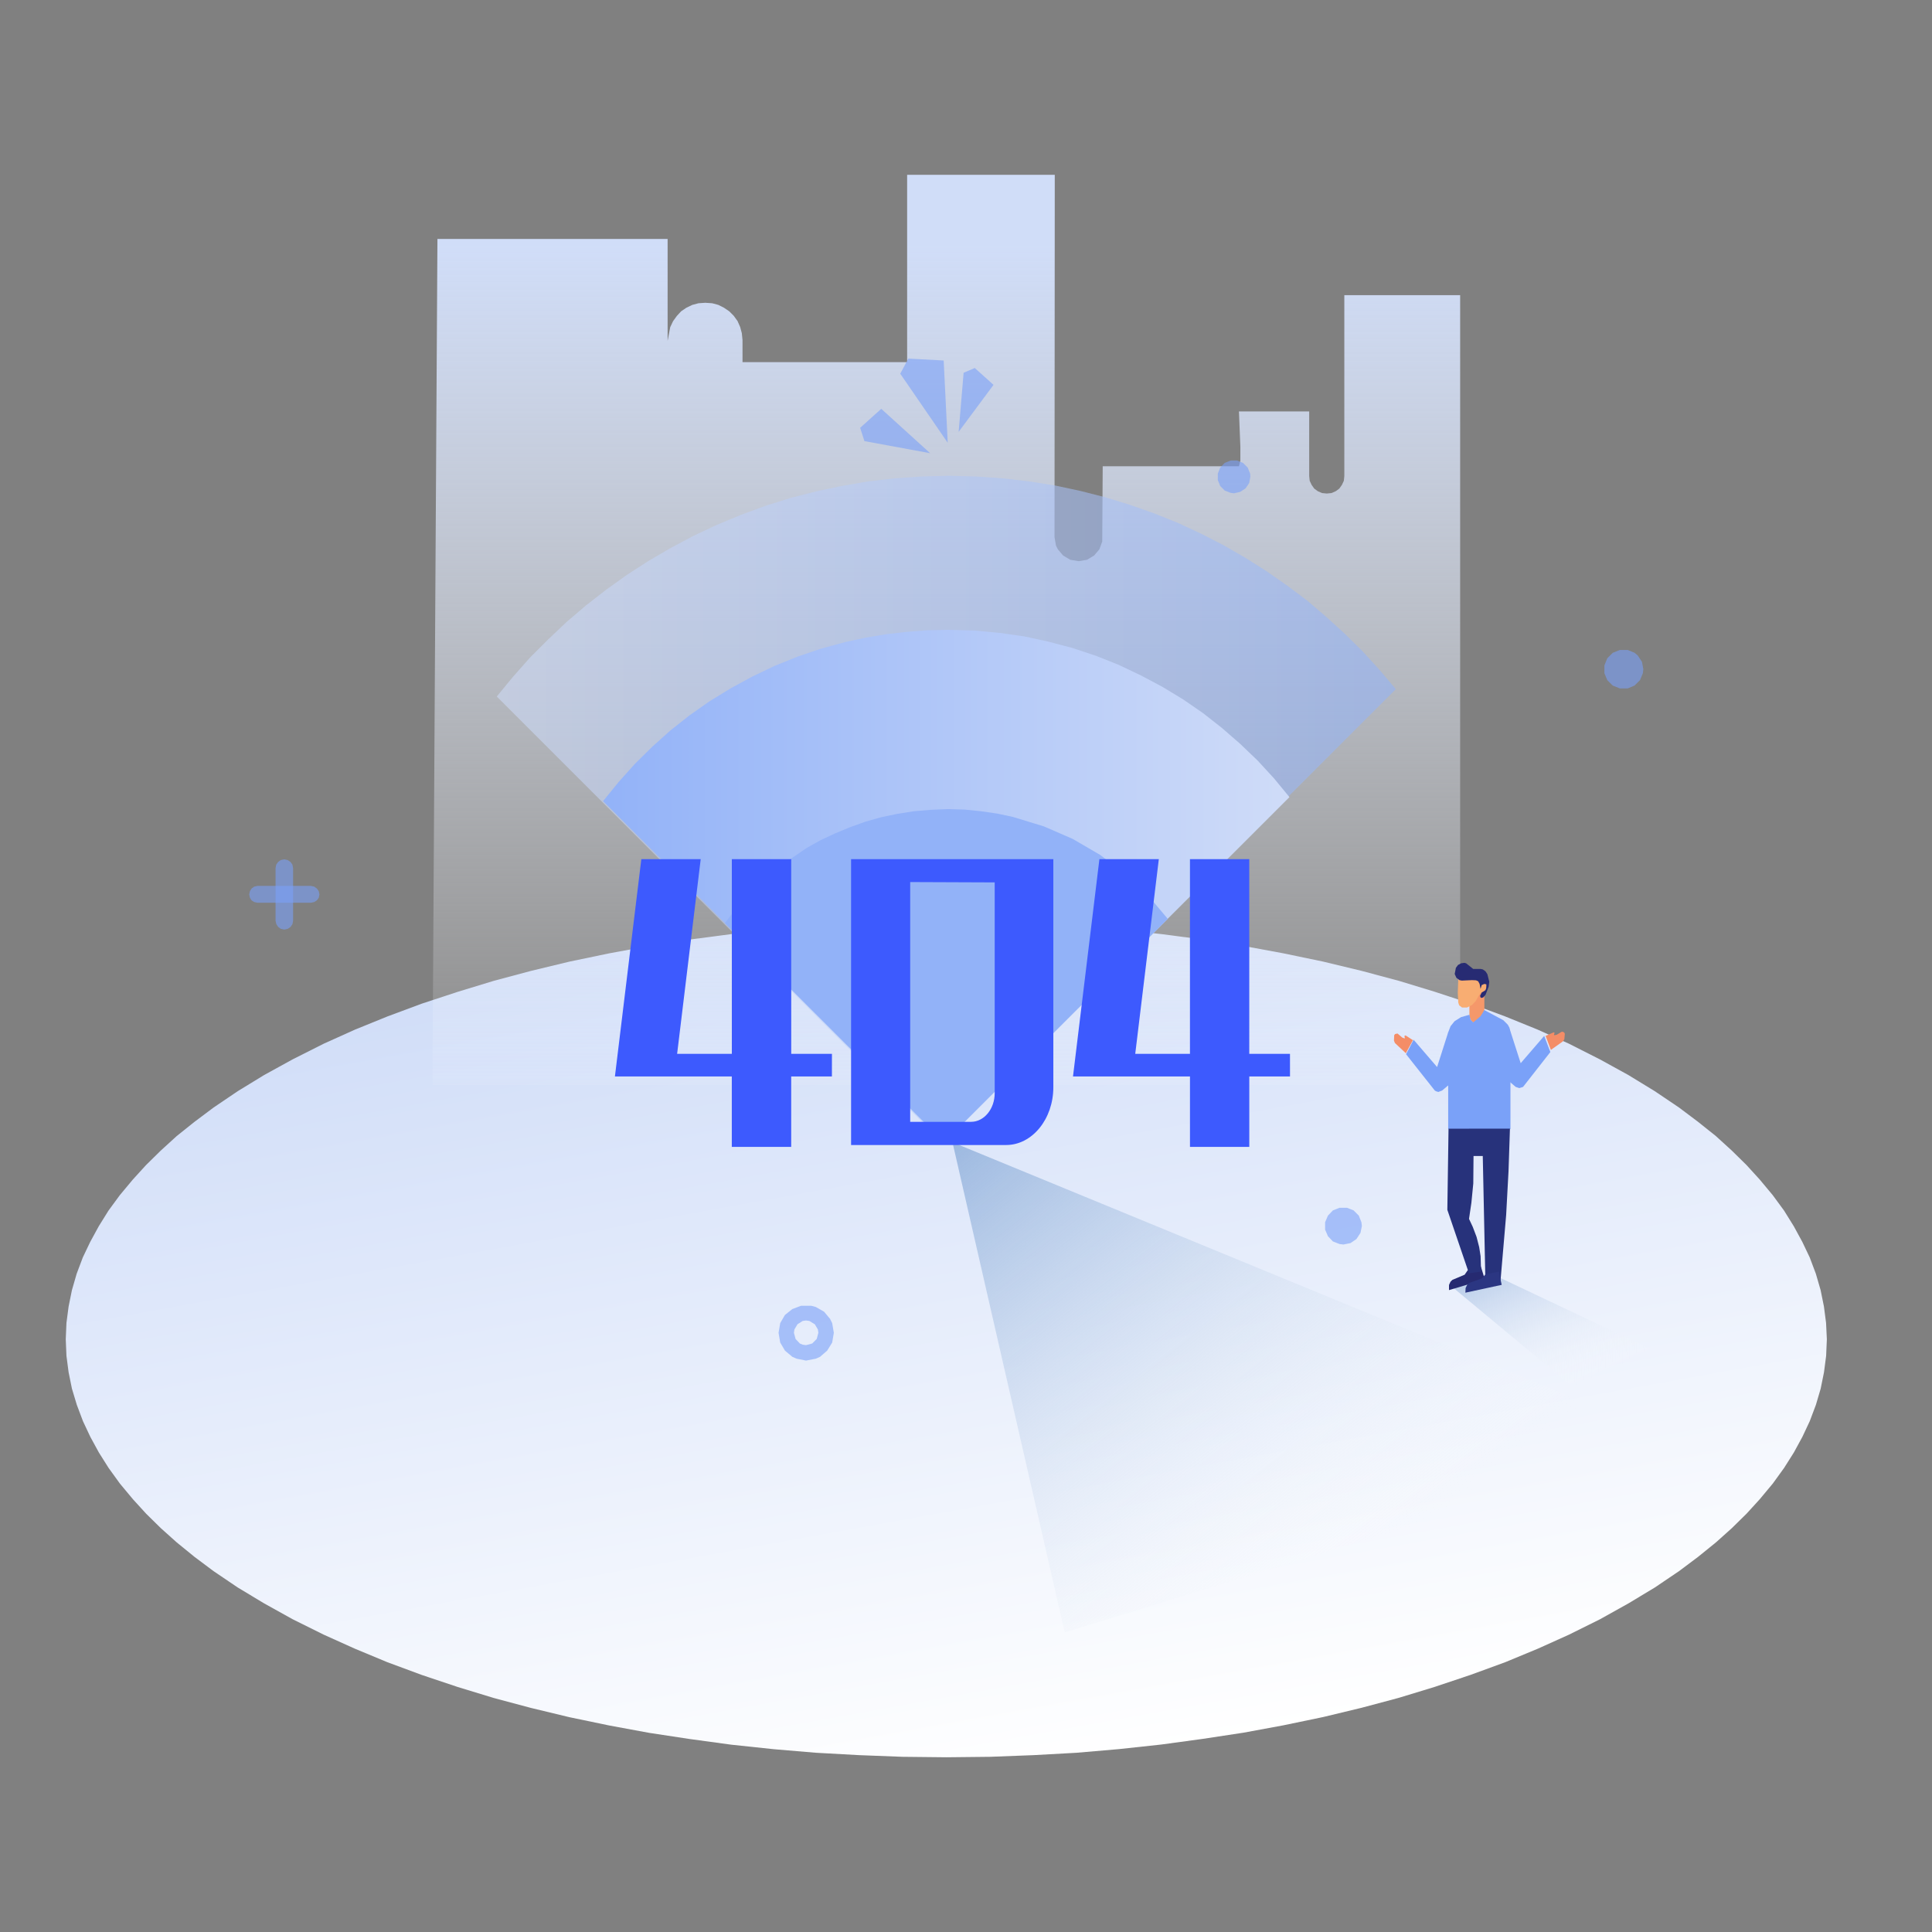 <svg id="图层_1" data-name="图层 1" xmlns="http://www.w3.org/2000/svg" xmlns:xlink="http://www.w3.org/1999/xlink" viewBox="0 0 1024 1024"><rect x="0" y="0" width="1024" height="1024" fill="#808080" stroke="none"/><defs><style>.cls-1{fill:url(#未命名的渐变_25);}.cls-2{fill:url(#未命名的渐变_21);}.cls-3{fill:url(#未命名的渐变_15);}.cls-11,.cls-4{fill:#7aa1f8;}.cls-4{fill-opacity:0.6;}.cls-5{fill:url(#未命名的渐变_23);}.cls-6{fill:#f5986a;}.cls-10,.cls-11,.cls-12,.cls-13,.cls-6,.cls-7,.cls-8,.cls-9{fill-rule:evenodd;}.cls-7{fill:#f8ad72;}.cls-8{fill:#272b73;}.cls-9{fill:#262a71;}.cls-10{fill:#f48d67;}.cls-12{fill:#27327b;}.cls-13{fill:#2b3682;}.cls-14{fill-opacity:0.57;fill:url(#未命名的渐变_19);}.cls-15{fill:url(#未命名的渐变_17);}.cls-16{fill:url(#未命名的渐变_8);}.cls-17{fill:#3d5afe;}</style><linearGradient id="未命名的渐变_25" x1="487.6" y1="-590.26" x2="488.05" y2="-591.44" gradientTransform="matrix(742, 0, 0, -352.1, -361466, -207328.54)" gradientUnits="userSpaceOnUse"><stop offset="0" stop-color="#d0ddf8"/><stop offset="1" stop-color="#fff"/></linearGradient><linearGradient id="未命名的渐变_21" x1="487.15" y1="-592.65" x2="486.19" y2="-591.83" gradientTransform="matrix(307.9, 0, 0, -206.5, -149251.61, -121560.8)" gradientUnits="userSpaceOnUse"><stop offset="0" stop-color="#fff" stop-opacity="0"/><stop offset="1" stop-color="#9db9e0"/></linearGradient><linearGradient id="未命名的渐变_15" x1="487.35" y1="-589.96" x2="487.35" y2="-591.22" gradientTransform="matrix(433, 0, 0, -383.4, -210519.5, -226060.87)" gradientUnits="userSpaceOnUse"><stop offset="0" stop-color="#d0ddf8"/><stop offset="1" stop-color="#fff" stop-opacity="0"/></linearGradient><linearGradient id="未命名的渐变_23" x1="484.88" y1="-599.66" x2="484.1" y2="-598.68" gradientTransform="matrix(113.4, 0, 0, -64.1, -54126.61, -37713.09)" xlink:href="#未命名的渐变_21"/><linearGradient id="未命名的渐变_19" x1="486.55" y1="-591.13" x2="487.81" y2="-591.13" gradientTransform="matrix(378.8, 0, 0, -280.8, -184042.81, -165561.61)" gradientUnits="userSpaceOnUse"><stop offset="0" stop-color="#cedbf8"/><stop offset="1" stop-color="#92b2f8"/></linearGradient><linearGradient id="未命名的渐变_17" x1="487.38" y1="-591.84" x2="486.13" y2="-591.84" gradientTransform="matrix(289.2, 0, 0, -215.9, -140273.19, -127307.89)" xlink:href="#未命名的渐变_19"/><linearGradient id="未命名的渐变_8" x1="965.48" y1="-1424.05" x2="879.73" y2="-1275.52" gradientTransform="matrix(186.6, 0, 0, -140.4, -90153.09, -82806.27)" xlink:href="#未命名的渐变_19"/></defs><title>404 [已恢复]</title><path class="cls-1" d="M968.27,709.82l-.38,8.8-1.13,8.68L965,736l-2.52,8.56-3.27,8.68-3.9,8.3-4.52,8.3L945.63,778l-6,8.3-6.92,8.31-7,7.67-7.8,7.67-8.43,7.55L900,825.18l-10.06,7.54-12.83,8.68-14,8.43L848,858.26l-16.48,8.18-16.48,7.42L797.81,881l-18.24,6.67-19.12,6.41-19,5.79-19.75,5.28-20.38,4.91-21.14,4.4-21.13,3.9-21.51,3.27-22,3L593,927.07,570.62,929l-22.77,1.26-23,.88-23.27.25-23.27-.25-23-.88L432.5,929l-22.4-1.89-22.51-2.39-22-3-21.51-3.27-21.14-3.9-21.13-4.4-20.38-4.91-19.75-5.28-19-5.79-19.13-6.41L205.3,881l-17.23-7.17-16.48-7.42-16.48-8.18L140,849.83l-14-8.43-12.83-8.68-10.07-7.54-9.43-7.68L85.29,810l-7.8-7.67-7-7.67-6.92-8.31-6-8.3-5.16-8.18-4.53-8.3-3.9-8.3-3.27-8.68L38.12,736l-1.76-8.68-1.14-8.68-.37-8.8.37-8.68,1.14-8.68,1.76-8.68,2.51-8.68,3.27-8.68,3.9-8.18,4.53-8.3,5.16-8.3,6-8.18,6.92-8.3,7-7.68,7.8-7.67,8.43-7.68,9.43-7.54L113.22,587l12.83-8.68,14-8.56,15.1-8.3,16.48-8.3,16.48-7.42,17.23-7,18.24-6.79,19.13-6.29,19-5.79,19.75-5.28,20.38-4.91,21.13-4.4,21.14-3.9,21.51-3.4,22-2.89,22.51-2.39,22.4-1.89,22.76-1.38,23-.76,23.27-.25,23.27.25,23,.76,22.77,1.38L593,492.69l22.52,2.39,22,2.89,21.51,3.4,21.13,3.9,21.14,4.4,20.38,4.91,19.75,5.28,19,5.79,19.12,6.29,18.24,6.79,17.24,7,16.48,7.42L848,561.5l15.09,8.3,14,8.56L889.9,587,900,594.59l9.44,7.54,8.43,7.68,7.8,7.67,7,7.68,6.92,8.3,6,8.18,5.16,8.3,4.52,8.3,3.9,8.18,3.27,8.68,2.52,8.68,1.76,8.68,1.13,8.68Z"/><path class="cls-2" d="M892.16,764.79,564.33,865.18l-59.5-259.77Z"/><path class="cls-3" d="M773.91,156.43V575H229.2l2.65-448.34h122v54l1.39-7.29,1.5-3.15,2-2.77L361,165l2.77-1.88,3.14-1.51,3.28-.88,3.64-.25,3.65.25,3.27.88,3,1.51,2.77,1.88,2.39,2.39,2,2.77,1.39,3.15.88,3.27.37,3.65v11.7H480.8V92.65h78.25l-.13,192.09.76,4.41,1,2,2.77,3.27,3.78,2.27,4.52.75,4.41-.75,3.77-2.27,2.77-3.27,1.51-4.15.25-39.88h72.21l.75-3v-7.29l-.75-18.75H693.9v34.22l.26,2.51,1,2.14,1.39,2,1.88,1.38,2.27,1,2.51.25,2.52-.25,2.26-1,1.89-1.38,1.39-2,1-2.14.25-2.51V156.43Z"/><path class="cls-4" d="M662.71,252.67l-.63,3.39-1.89,2.77-2.89,1.89-3.27.75-1.76-.25L649.12,260l-2.39-2.39-1.26-3.14V251l1.26-3.14,2.39-2.52,3.15-1.26h3.39l3.15,1.26,2.51,2.52,1.26,3.14Z"/><path class="cls-4" d="M871,354.69l-.25,2.14-1.51,3.65-2.9,2.89-3.64,1.51h-4.15l-3.78-1.51-2.89-2.89-1.51-3.65v-4.15l1.51-3.78L854.8,346l3.78-1.51h4.15l3.64,1.51,1.64,1.38,2.26,3.4Z"/><path class="cls-4" d="M721.83,649.81l-.75,3.65-2.14,3.27-3.15,2.14-3.77.75-2-.25L706.48,658l-2.64-2.77-1.51-3.52v-3.9l1.51-3.52,2.64-2.77,3.53-1.38h3.9l3.52,1.38,2.77,2.77,1.38,3.52Z"/><path class="cls-4" d="M427.21,721.14l-5-1-2.26-1-3.9-3.27-2.52-4.28-.88-5.16.88-5.16L416,697l3.9-3.15,4.65-1.76H430l2.39.63,4.4,2.52,3.15,3.77,1.13,2.26.88,5.16-.88,5.16-2.64,4.28-3.78,3.27-2.26,1Zm0-21.26-1.76.25-2.77,1.76-1.63,2.77-.25,1.76.88,3.27,2.26,2.39,1.51.63,1.76.25,3.27-.88,2.39-2.39.88-3.27-.25-1.76-1.63-2.77-2.9-1.76Z"/><path class="cls-4" d="M164.8,478.47H136.49l-1.76-.37-1.38-.88-.88-1.39-.38-1.76.38-1.76.88-1.38,1.38-1,1.76-.38H164.8l1.76.38,1.38,1,1,1.38.37,1.76-.37,1.76-1,1.39-1.38.88Z"/><path class="cls-4" d="M146.05,488V460.11l.38-1.89,1-1.38,1.38-1,1.89-.38,1.76.38,1.51,1,1,1.38.38,1.89V488L155,489.8l-1,1.51-1.51,1-1.76.38-1.89-.38-1.38-1-1-1.51Z"/><path class="cls-4" d="M502.31,234.68l-25.16-36.61,4.28-8,18.74,1Z"/><path class="cls-4" d="M493,240.21l-34.84-6.41-2.27-7.05,11.2-10.06Z"/><path class="cls-4" d="M508.1,228.89l2.64-31.32,5.91-2.52,9.94,8.93Z"/><path class="cls-5" d="M910.4,731.83,859,756.36l-91.2-75.85,24-4.78Z"/><path id="圆角矩形-5" class="cls-6" d="M782.84,520.74l1.51.38,1.26.88.76,1.38.37,1.64v13.21l-.37,1.63-.76,1.39-1.26.88-1.51.38-1.63-.38-1.26-.88-.75-1.39-.38-1.63V525l.38-1.64L780,522l1.26-.88Z"/><path id="Combined-shape-564" class="cls-7" d="M777.56,513.57h2.27l2.89,1,1.51,1.38.88,1.64.38,3.77,1.25-.63.88.38.38,1.64-.63,2-3,1.89-2.26,4-1.89,2L777.56,534h-2.64l-1.51-1.13-.5-1.51-.26-5.16.26-7.29.75-2.52,2-2.26Z"/><path id="形状-17" class="cls-8" d="M780.2,519.49l-5.41.25-1.25-.25-1.64-1.26-.88-2,.63-3.27,1.13-1.51,1.64-.88,1.76-.25.88.25,3.77,3h4l1.13.25,1.38,1,1,1.51,1,4L789,523l-1.64,4.27-1.25,1.39-.89.25-.5-.25-.25-.88.88-1.76,2-1.14.38-1,.13-2.14-1.14-.25-1.38.63-.63,2-.5-2.64-.76-1.39-1.13-.5Z"/><path id="形状-30" class="cls-9" d="M784.86,671.2l2.14,6.92-19,5.66v-2.64l.76-1.76,1-1,6.54-2.77,1.64-2.39Z"/><path id="形状-26-拷贝" class="cls-10" d="M748.88,551.31,745,548.8l-.63.25.25,1.26h-.38l-1-.38-2.52-2.14-1.26.25-.5.63-.13,2.89.51,1.26,5.78,5.41Z"/><path class="cls-11" d="M772.91,570.81,764.35,578l-2,.76-1.26-.38-.63-.38-15.22-19.25,4-7.67,12.45,14.47,5.91-18.5Z"/><path id="形状-26-拷贝-2" data-name="形状-26-拷贝" class="cls-10" d="M819.2,549.05l4.28-1.89.5.25-.38,1.13.38.13,1.13-.25,2.77-1.64,1.13.38.38.76-.25,2.89-.76,1.13L822,556.47Z"/><path class="cls-11" d="M821.72,557.6l-14.47,18.49-2,.63-1.89-.63-8.55-7.29,5.28-23.65L806,563.51l12.46-14.46Z"/><path id="形状-24" class="cls-11" d="M778.82,537.85l.63,2.64,1.38,1.39,3.9-3.27,2-3.27,10.07,5.4,2.39,2.4.88,1.63.5,3v50.7h-33V547.16l1.26-3.27,2.14-2.64,3.4-2.14Z"/><path class="cls-12" d="M767.75,598.23l-.63,43,11.45,33.59L785,674l-.25-8.18L784,661l-1.39-5.41-2-5.28-2-4.28,1.26-8.56,1-10.19L781,612.7h4.9l1.39,66.3h8l3-35,1.26-23.28.75-22.52Z"/><path id="形状-30-拷贝" class="cls-13" d="M794.42,674l1.51,7-19.25,4.15.13-2.51.88-1.77,1-.88,6.8-2.39,1.76-2.13Z"/><path class="cls-14" d="M739.82,365.26,499.55,605.41,263.3,369.16,272,358.59l8.93-10.07,9.56-9.56,9.81-9.31,10.32-8.8,10.69-8.3,11.07-7.93,11.32-7.3,11.83-6.91L367.58,284l12.33-5.79,12.71-5.28,12.95-4.78L418.78,264l13.59-3.52,13.71-2.9,13.84-2.39L474,253.55l14.47-1,14.71-.38,14.35.38,14.08,1,14,1.63,13.58,2.14,13.47,2.89,13.33,3.4,13,4,12.83,4.52,12.45,5,12.2,5.66,12,6.16,11.57,6.67,11.32,7.17,10.82,7.55,10.69,8L703,327l9.81,8.93,9.44,9.31,8.93,9.82Z"/><path class="cls-15" d="M500.43,605.41l183-182.92-8.17-9.93-8.68-9.44-9.19-8.8-9.68-8.43L637.67,378l-10.56-7.29-11-6.67-11.32-6L593,352.42l-12-4.78-12.45-4.15-12.83-3.39L543,337.33l-13.21-1.89-13.46-1.26-13.84-.37-11.32.25-10.95.88-10.82,1.26L458.66,338l-10.44,2.26-13,3.52L422.81,348l-12.2,4.91-11.83,5.66-11.57,6.29-11.07,6.79-10.57,7.42-10.19,8.05-9.69,8.68-9.18,9.06-8.68,9.69-8.18,10.06Z"/><path class="cls-16" d="M500.43,605.41,618.93,487l-10.69-12.71L596.16,463,583,453.06l-14.47-8.43L553.26,438l-16.35-5-8.3-1.77-8.56-1.25-8.68-.88-8.93-.26-9.18.38-8.94.76-8.68,1.38-8.55,1.76-8.43,2.39-8.05,2.89-7.92,3.28L435,445.26l-7.42,4.16-14,9.56-12.84,11.07L389.35,482.5l-5.16,6.79Z"/><path class="cls-17" d="M440.93,570.55H419.35v37.33H387.87V570.55H325.92l14-115.18h31.47l-12.5,103.19h29V455.37h31.48V558.56h21.58Z"/><path class="cls-17" d="M558.29,455.37V576.26c0,16.9-11.26,30.62-25,30.62H451.09V455.37Zm-75.87,12.14V594.59h32.29c6.89,0,12.5-6.86,12.5-15.18V467.69Z"/><path class="cls-17" d="M683.73,570.55H662.15v37.33H630.71V570.55h-62l14-115.18H614.2L601.7,558.56h29V455.37h31.44V558.56h21.58Z"/></svg>